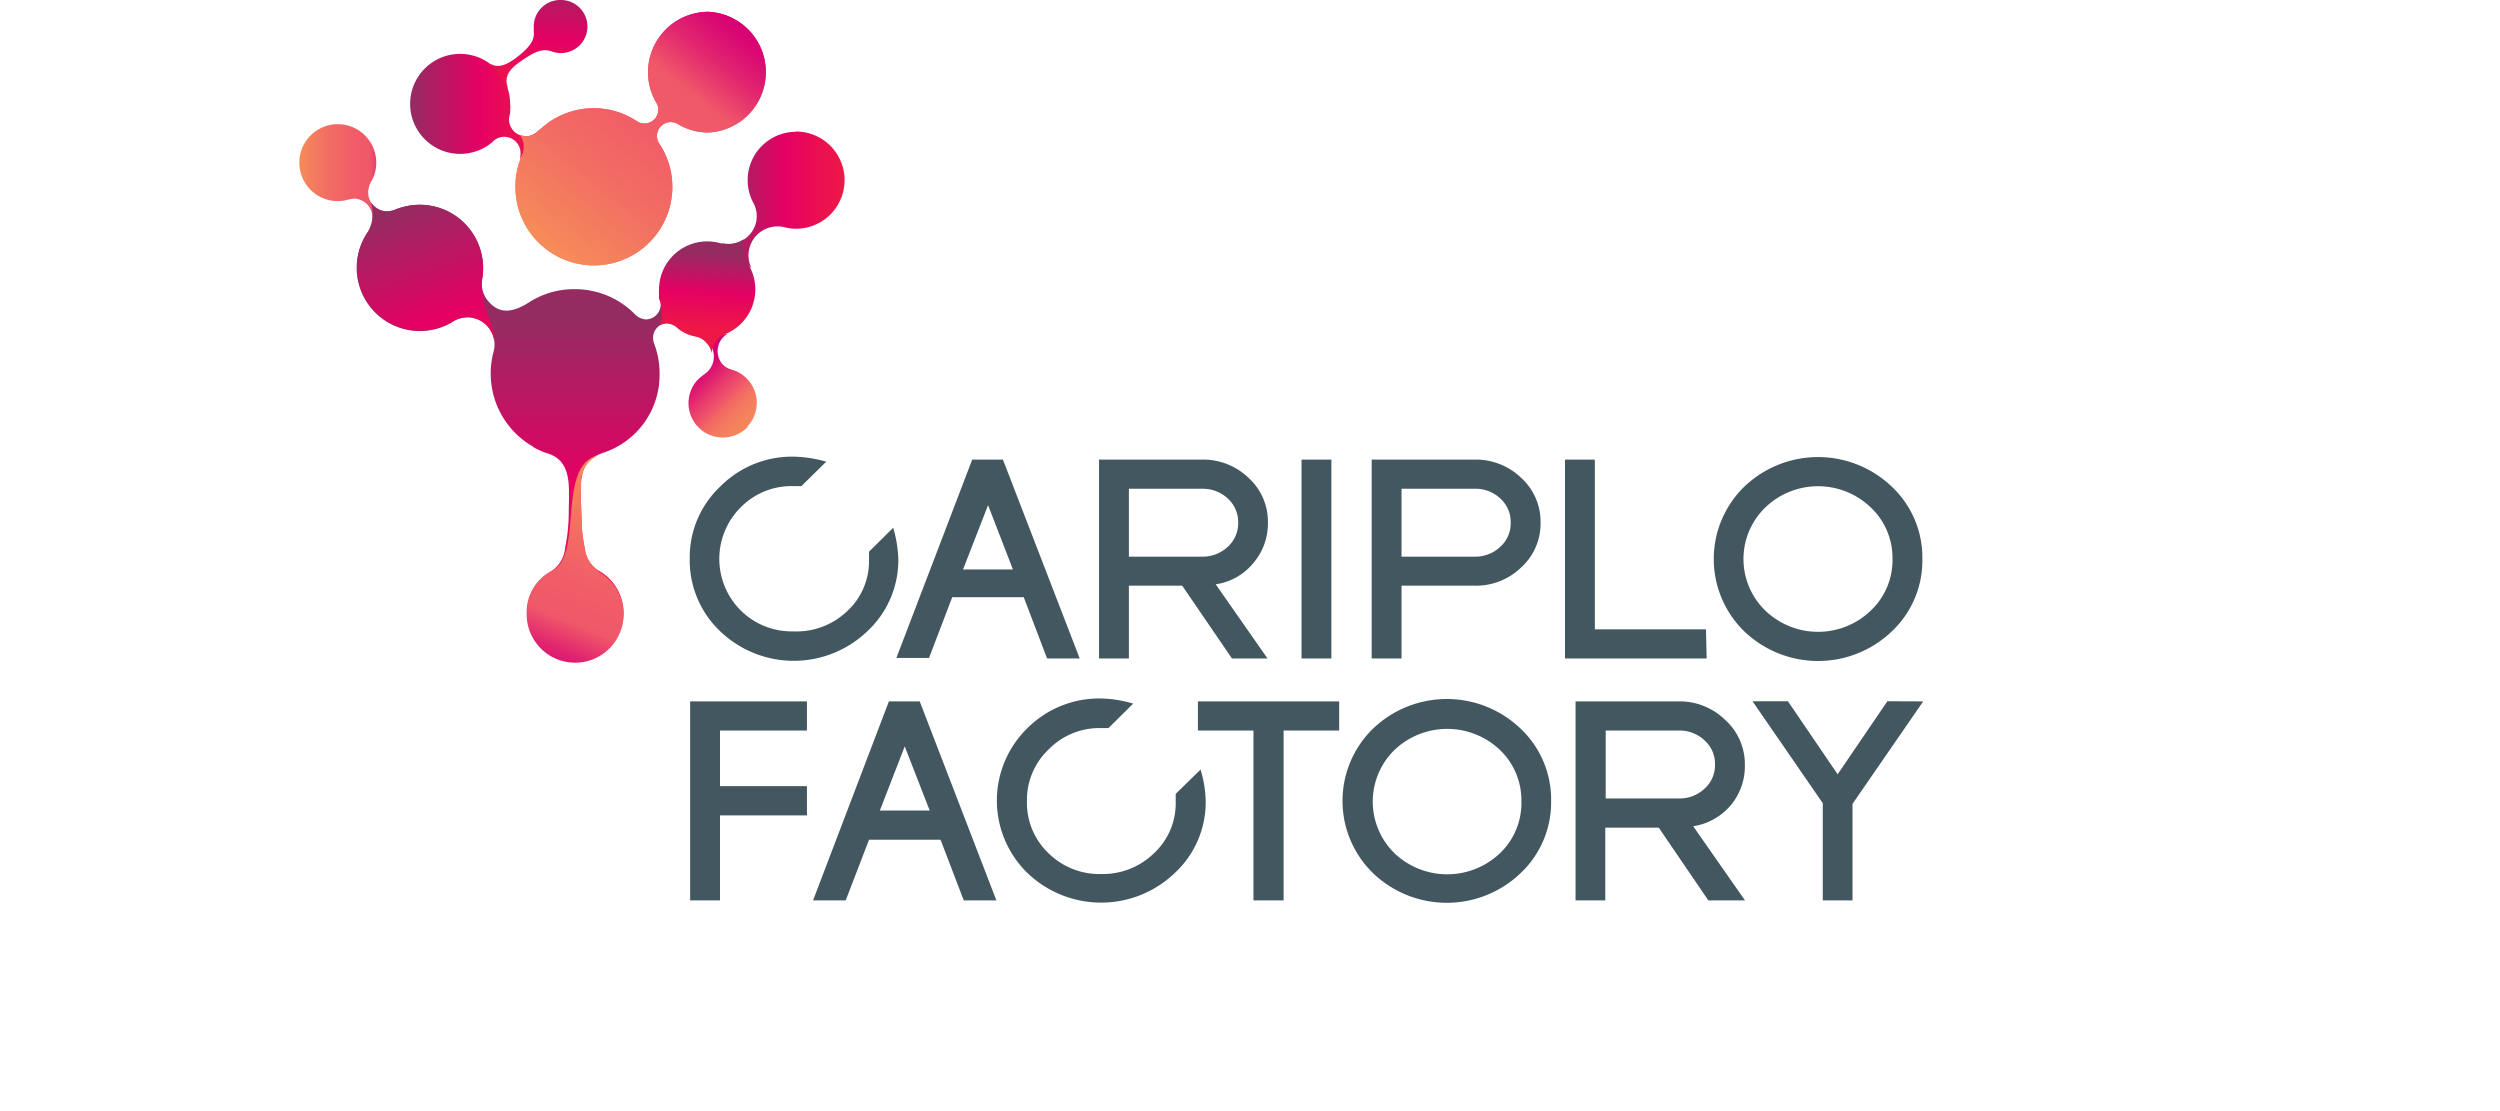 <?xml version="1.0" encoding="UTF-8"?> <svg xmlns="http://www.w3.org/2000/svg" xmlns:xlink="http://www.w3.org/1999/xlink" id="Layer_1" data-name="Layer 1" viewBox="0 0 180 80"><defs><style>.cls-1{fill:#435760;}.cls-2{fill:url(#Sfumatura_senza_nome_27);}.cls-3{fill:url(#Sfumatura_senza_nome_11);}.cls-4{fill:url(#Nuovo_campione_sfumatura_1);}.cls-5{fill:url(#linear-gradient);}.cls-6{fill:url(#Nuovo_campione_sfumatura_1-2);}.cls-7{fill:url(#Nuovo_campione_sfumatura_1-3);}.cls-8{fill:url(#Nuovo_campione_sfumatura_1-4);}.cls-9{fill:url(#linear-gradient-2);}.cls-10{fill:url(#Nuovo_campione_sfumatura_1-5);}.cls-11{fill:url(#Sfumatura_senza_nome_6);}.cls-12{fill:url(#Sfumatura_senza_nome_9);}</style><linearGradient id="Sfumatura_senza_nome_27" x1="50.11" y1="26.19" x2="57.07" y2="33.12" gradientUnits="userSpaceOnUse"><stop offset="0.06" stop-color="#d70073"></stop><stop offset="0.09" stop-color="#da0b72"></stop><stop offset="0.26" stop-color="#ea426b"></stop><stop offset="0.34" stop-color="#f05869"></stop><stop offset="0.38" stop-color="#f26764"></stop><stop offset="0.45" stop-color="#f4785f"></stop><stop offset="0.54" stop-color="#f5835c"></stop><stop offset="0.66" stop-color="#f68a5a"></stop><stop offset="1" stop-color="#f68c59"></stop></linearGradient><linearGradient id="Sfumatura_senza_nome_11" x1="21.53" y1="12.76" x2="28.7" y2="12.76" gradientUnits="userSpaceOnUse"><stop offset="0" stop-color="#f68c59"></stop><stop offset="0.05" stop-color="#f5865b"></stop><stop offset="0.3" stop-color="#f26d63"></stop><stop offset="0.53" stop-color="#f15d67"></stop><stop offset="0.71" stop-color="#f05869"></stop><stop offset="0.73" stop-color="#ee506a"></stop><stop offset="0.85" stop-color="#e1256f"></stop><stop offset="0.95" stop-color="#da0a72"></stop><stop offset="1" stop-color="#d70073"></stop></linearGradient><linearGradient id="Nuovo_campione_sfumatura_1" x1="37.33" y1="23.02" x2="37.33" y2="45.45" gradientUnits="userSpaceOnUse"><stop offset="0" stop-color="#942c61"></stop><stop offset="0.52" stop-color="#e50064"></stop><stop offset="0.72" stop-color="#e90b56"></stop><stop offset="1" stop-color="#ed1846"></stop></linearGradient><linearGradient id="linear-gradient" x1="39.41" y1="48.85" x2="45.18" y2="34.84" gradientUnits="userSpaceOnUse"><stop offset="0" stop-color="#d70073"></stop><stop offset="0.05" stop-color="#da0a72"></stop><stop offset="0.15" stop-color="#e1256f"></stop><stop offset="0.27" stop-color="#ee506a"></stop><stop offset="0.29" stop-color="#f05869"></stop><stop offset="0.47" stop-color="#f15d67"></stop><stop offset="0.7" stop-color="#f26d63"></stop><stop offset="0.95" stop-color="#f5865b"></stop><stop offset="1" stop-color="#f68c59"></stop></linearGradient><linearGradient id="Nuovo_campione_sfumatura_1-2" x1="29.56" y1="7.66" x2="39.06" y2="7.66" xlink:href="#Nuovo_campione_sfumatura_1"></linearGradient><linearGradient id="Nuovo_campione_sfumatura_1-3" x1="39.11" y1="-1.88" x2="38.57" y2="7.1" xlink:href="#Nuovo_campione_sfumatura_1"></linearGradient><linearGradient id="Nuovo_campione_sfumatura_1-4" x1="51.93" y1="14.39" x2="60.74" y2="14.39" xlink:href="#Nuovo_campione_sfumatura_1"></linearGradient><linearGradient id="linear-gradient-2" x1="49.89" y1="-0.37" x2="42.39" y2="18.94" xlink:href="#linear-gradient"></linearGradient><linearGradient id="Nuovo_campione_sfumatura_1-5" x1="28.7" y1="15.05" x2="34.1" y2="30.03" xlink:href="#Nuovo_campione_sfumatura_1"></linearGradient><linearGradient id="Sfumatura_senza_nome_6" x1="51.11" y1="18.21" x2="50.77" y2="23.71" xlink:href="#Nuovo_campione_sfumatura_1"></linearGradient><linearGradient id="Sfumatura_senza_nome_9" x1="52.2" y1="0.83" x2="39.04" y2="17.35" xlink:href="#linear-gradient"></linearGradient></defs><path class="cls-1" d="M64.68,40.25a7,7,0,0,1-2.21,5.18,7.66,7.66,0,0,1-10.64,0,7.05,7.05,0,0,1-2.17-5.22,7,7,0,0,1,2.2-5.18,7.26,7.26,0,0,1,5.29-2.15,9.15,9.15,0,0,1,2.34.36L57.7,35h-.6a5.13,5.13,0,0,0-3.77,1.53,5.24,5.24,0,0,0,0,7.42,5.22,5.22,0,0,0,3.8,1.51A5.28,5.28,0,0,0,61,44a4.89,4.89,0,0,0,1.57-3.68v-.6L64.31,38A8.93,8.93,0,0,1,64.68,40.25Z"></path><path class="cls-1" d="M77.74,47.41H75.39L73.71,43H68.56l-1.67,4.37H64.54L70,33.09h2.21ZM72.93,41l-1.79-4.63L69.34,41Z"></path><path class="cls-1" d="M91.29,37.63a4.38,4.38,0,0,1-1.05,2.91,4.28,4.28,0,0,1-2.71,1.53l3.73,5.34H88.7l-3.58-5.24H81.28v5.24H79.13V33.09h7.42a4.71,4.71,0,0,1,3.35,1.32A4.26,4.26,0,0,1,91.29,37.63Zm-2.14,0a2.31,2.31,0,0,0-.76-1.75,2.65,2.65,0,0,0-1.84-.69H81.28v4.89h5.27a2.65,2.65,0,0,0,1.84-.7A2.31,2.31,0,0,0,89.15,37.63Z"></path><path class="cls-1" d="M95.86,47.41H93.71V33.09h2.15Z"></path><path class="cls-1" d="M110.92,37.63a4.26,4.26,0,0,1-1.39,3.22,4.67,4.67,0,0,1-3.35,1.32h-5.27v5.24H98.76V33.09h7.42a4.71,4.71,0,0,1,3.35,1.32A4.26,4.26,0,0,1,110.92,37.63Zm-2.15,0a2.27,2.27,0,0,0-.76-1.75,2.6,2.6,0,0,0-1.83-.69h-5.27v4.89h5.27a2.61,2.61,0,0,0,1.83-.7A2.27,2.27,0,0,0,108.77,37.63Z"></path><path class="cls-1" d="M122.88,47.41h-10.2V33.09h2.15V45.31h8Z"></path><path class="cls-1" d="M138.41,40.25a7,7,0,0,1-2.19,5.2,7.68,7.68,0,0,1-10.64,0,7.27,7.27,0,0,1,0-10.4,7.68,7.68,0,0,1,10.64,0A7,7,0,0,1,138.41,40.25Zm-2.15,0a5,5,0,0,0-1.56-3.71,5.48,5.48,0,0,0-7.6,0,5.17,5.17,0,0,0,0,7.42,5.48,5.48,0,0,0,7.6,0A5,5,0,0,0,136.26,40.25Z"></path><path class="cls-1" d="M58.1,58.71H51.84v6.12H49.69V50.5H58.1v2.1H51.84v4H58.1Z"></path><path class="cls-1" d="M71.74,64.83H69.39l-1.67-4.37H62.57l-1.68,4.37H58.54L64,50.5h2.22Zm-4.8-6.47-1.8-4.62-1.79,4.62Z"></path><path class="cls-1" d="M86.81,57.66a6.94,6.94,0,0,1-2.21,5.18,7.66,7.66,0,0,1-10.64,0,7.28,7.28,0,0,1,0-10.4,7.32,7.32,0,0,1,5.29-2.15,8.78,8.78,0,0,1,2.34.37l-1.78,1.76h-.61A5.13,5.13,0,0,0,75.46,54a5,5,0,0,0-1.52,3.71,5,5,0,0,0,1.54,3.71,5.22,5.22,0,0,0,3.8,1.51,5.28,5.28,0,0,0,3.8-1.49,4.89,4.89,0,0,0,1.57-3.69v-.59l1.79-1.75A8.39,8.39,0,0,1,86.81,57.66Z"></path><path class="cls-1" d="M96.42,52.6h-4V64.83H90.25V52.6h-4V50.5H96.42Z"></path><path class="cls-1" d="M111.68,57.66a7,7,0,0,1-2.19,5.2,7.68,7.68,0,0,1-10.64,0,7.26,7.26,0,0,1,0-10.39,7.68,7.68,0,0,1,10.64,0A7,7,0,0,1,111.68,57.66Zm-2.14,0A5,5,0,0,0,108,54a5.51,5.51,0,0,0-7.6,0,5.2,5.2,0,0,0,0,7.43,5.51,5.51,0,0,0,7.6,0A5,5,0,0,0,109.54,57.66Z"></path><path class="cls-1" d="M125.63,55.05a4.38,4.38,0,0,1-1,2.91,4.42,4.42,0,0,1-2.72,1.53l3.73,5.34H123l-3.57-5.24h-3.85v5.24h-2.14V50.5h7.42a4.68,4.68,0,0,1,3.34,1.32A4.29,4.29,0,0,1,125.63,55.05Zm-2.15,0a2.26,2.26,0,0,0-.76-1.75,2.6,2.6,0,0,0-1.83-.7h-5.28v4.89h5.28a2.6,2.6,0,0,0,1.83-.7A2.25,2.25,0,0,0,123.48,55.05Z"></path><path class="cls-1" d="M138.47,50.5l-5.09,7.38v6.95h-2.14v-7l-5.06-7.34h2.55l3.58,5.26,3.58-5.26Z"></path><path class="cls-2" d="M53.82,30.7a2.48,2.48,0,0,0-.1-3.49,2.43,2.43,0,0,0-1.09-.61,1.51,1.51,0,0,1-.56-.32,1.45,1.45,0,0,1,0-2,1.23,1.23,0,0,1,.31-.24l-2,.23a1.43,1.43,0,0,1,.58.34,1.51,1.51,0,0,1,0,2.13,2.53,2.53,0,0,1-.26.22,3.92,3.92,0,0,0-.45.37,2.47,2.47,0,0,0,3.59,3.4Z"></path><path class="cls-3" d="M26.58,16.58,28.7,15a2.28,2.28,0,0,1-.84.22,1.37,1.37,0,0,1-1.35-1.45,1.93,1.93,0,0,1,.31-.87h0a2.68,2.68,0,0,0,.27-1.13,2.77,2.77,0,1,0-2.83,2.71,2.8,2.8,0,0,0,.82-.11h0a3.38,3.38,0,0,1,.4-.07,1.36,1.36,0,0,1,1.33,1.5A1.61,1.61,0,0,1,26.58,16.58Z"></path><path class="cls-4" d="M38.39,32.19a6.56,6.56,0,0,0,.89.41c2,.52,1.67,2.53,1.67,4.37a13.11,13.11,0,0,1-.26,2.47,2.24,2.24,0,0,1-.93,1.64h0a3.47,3.47,0,1,0,3.33,0h0a2.14,2.14,0,0,1-1-1.61,14.61,14.61,0,0,1-.26-2.59c0-2.3-.28-3.65,1.66-4.3a5.9,5.9,0,0,0,4-5.7,6,6,0,0,0-.37-2.08,1.4,1.4,0,0,1-.1-.46,1.08,1.08,0,0,1,1.08-1.09,1.1,1.1,0,0,1,.78.33c.58.44-1.36-2.29-1.31-2.06a2.49,2.49,0,0,1,0,.37A1.09,1.09,0,0,1,46.52,23a1.24,1.24,0,0,1-.86-.43,6.06,6.06,0,0,0-4.26-1.75,6,6,0,0,0-3.39,1c-1.1.68-2,.77-2.73,0a2,2,0,0,1-.58-1.7h0v0h0a4.6,4.6,0,0,0,.08-.84,4.55,4.55,0,1,0-2.26,3.94,1.95,1.95,0,0,1,3,2.16,6.16,6.16,0,0,0-.19,1.5,6.07,6.07,0,0,0,3.07,5.29"></path><path class="cls-5" d="M43.11,41.11l-.1-.06a2.27,2.27,0,0,1-.89-1.55A10.39,10.39,0,0,1,41.9,38c0-.5,0-1.08-.06-1.66s0-1,0-1.43a2.13,2.13,0,0,1,1.26-2.14c-3.07.7-1.06,7.19-3.33,8.31l-.16.09a3.3,3.3,0,0,0-1.69,3,3.49,3.49,0,1,0,5.18-3Z"></path><path class="cls-6" d="M38.86,9.31a1.46,1.46,0,0,1-.62.44,1.22,1.22,0,0,1-1.56-.88,1.1,1.1,0,0,1,0-.51,1.6,1.6,0,0,1,.05-.21,1.38,1.38,0,0,0,0-.2,1.61,1.61,0,0,0,0-.47,3.6,3.6,0,1,0-1.35,2.81l.12-.11.08-.07A1.06,1.06,0,0,1,36,9.89a1.18,1.18,0,0,1,1.44.83,1.26,1.26,0,0,1,0,.64h0l0,.07,1.55-2.29A2.19,2.19,0,0,1,38.86,9.31Z"></path><path class="cls-7" d="M40.43,0a1.91,1.91,0,0,0-2,1.87c0,.13,0,.39,0,.39.08.58-.26,1.08-1,1.69S35.94,5,35.3,4.58l1.29,1.8c-.39-1,.26-1.54,1.1-2.1s1.34-.79,2-.59a1.79,1.79,0,0,0,.65.13A1.91,1.91,0,0,0,40.43,0Z"></path><path class="cls-8" d="M57.27,9.49a3.48,3.48,0,0,0-3,5.17,2,2,0,0,1-2.31,2.83l2.14,1.81a2.09,2.09,0,0,1,1.91-3,2.42,2.42,0,0,1,.48.06h0a3.18,3.18,0,0,0,.82.11,3.48,3.48,0,0,0,0-7Z"></path><path class="cls-9" d="M51,.85a4.35,4.35,0,0,0-3.79,6.47h0a1,1,0,0,1,.19.57,1,1,0,0,1-1,1,.93.93,0,0,1-.52-.15h0a5.64,5.64,0,0,0-8.77,4.69,5.65,5.65,0,1,0,10.38-3.06h0a1,1,0,0,1-.19-.58,1,1,0,0,1,1-1,1.05,1.05,0,0,1,.6.2A4.26,4.26,0,0,0,51,9.54,4.35,4.35,0,0,0,51,.85Z"></path><path class="cls-10" d="M34.7,20.77c-.05-.67.09-.69.09-1.47a4.58,4.58,0,0,0-6.45-4.15l-.06,0A1.33,1.33,0,0,1,27.15,15a1.6,1.6,0,0,1-.43-.41,2.71,2.71,0,0,1-.23,2.1.38.38,0,0,0-.07.11,4.55,4.55,0,0,0,3.82,7,4.59,4.59,0,0,0,2.29-.62,2.33,2.33,0,0,1,1.29-.35,2,2,0,0,1,1.78,1.95C35.54,22.81,34.88,22.92,34.7,20.77Z"></path><path class="cls-11" d="M54,19.25h0l0,0-.1-.17c-.22-.42-.68-1.38-.33-1.87l-.16.1a2,2,0,0,1-1.54.2h0a3.69,3.69,0,0,0-.95-.13,3.47,3.47,0,0,0-3.47,3.47,2.23,2.23,0,0,0,0,.37,1.81,1.81,0,0,0,0,.29,2.75,2.75,0,0,1,.12,1.78l-.06.13a1.07,1.07,0,0,1,.49-.12,1.14,1.14,0,0,1,.78.33,2.77,2.77,0,0,0,1.19.58l.21.05a1.31,1.31,0,0,1,.68.43,1.55,1.55,0,0,1,.39.75,1.54,1.54,0,0,1,1-1.4A3.47,3.47,0,0,0,54,19.25Z"></path><path class="cls-12" d="M51,.85a4.35,4.35,0,0,0-3.79,6.47,1,1,0,0,1,.19.57,1,1,0,0,1-1,1,.93.93,0,0,1-.52-.15h0a5.64,5.64,0,0,0-7.14.72h0a1,1,0,0,1-.63.32,1.18,1.18,0,0,1-.7-.09,1.49,1.49,0,0,1,.13,1.59,5.5,5.5,0,0,0-.43,2.15,5.65,5.65,0,1,0,10.38-3.06h0a1,1,0,0,1-.19-.58,1,1,0,0,1,1-1,1.05,1.05,0,0,1,.6.2A4.26,4.26,0,0,0,51,9.54,4.35,4.35,0,0,0,51,.85Z"></path></svg> 